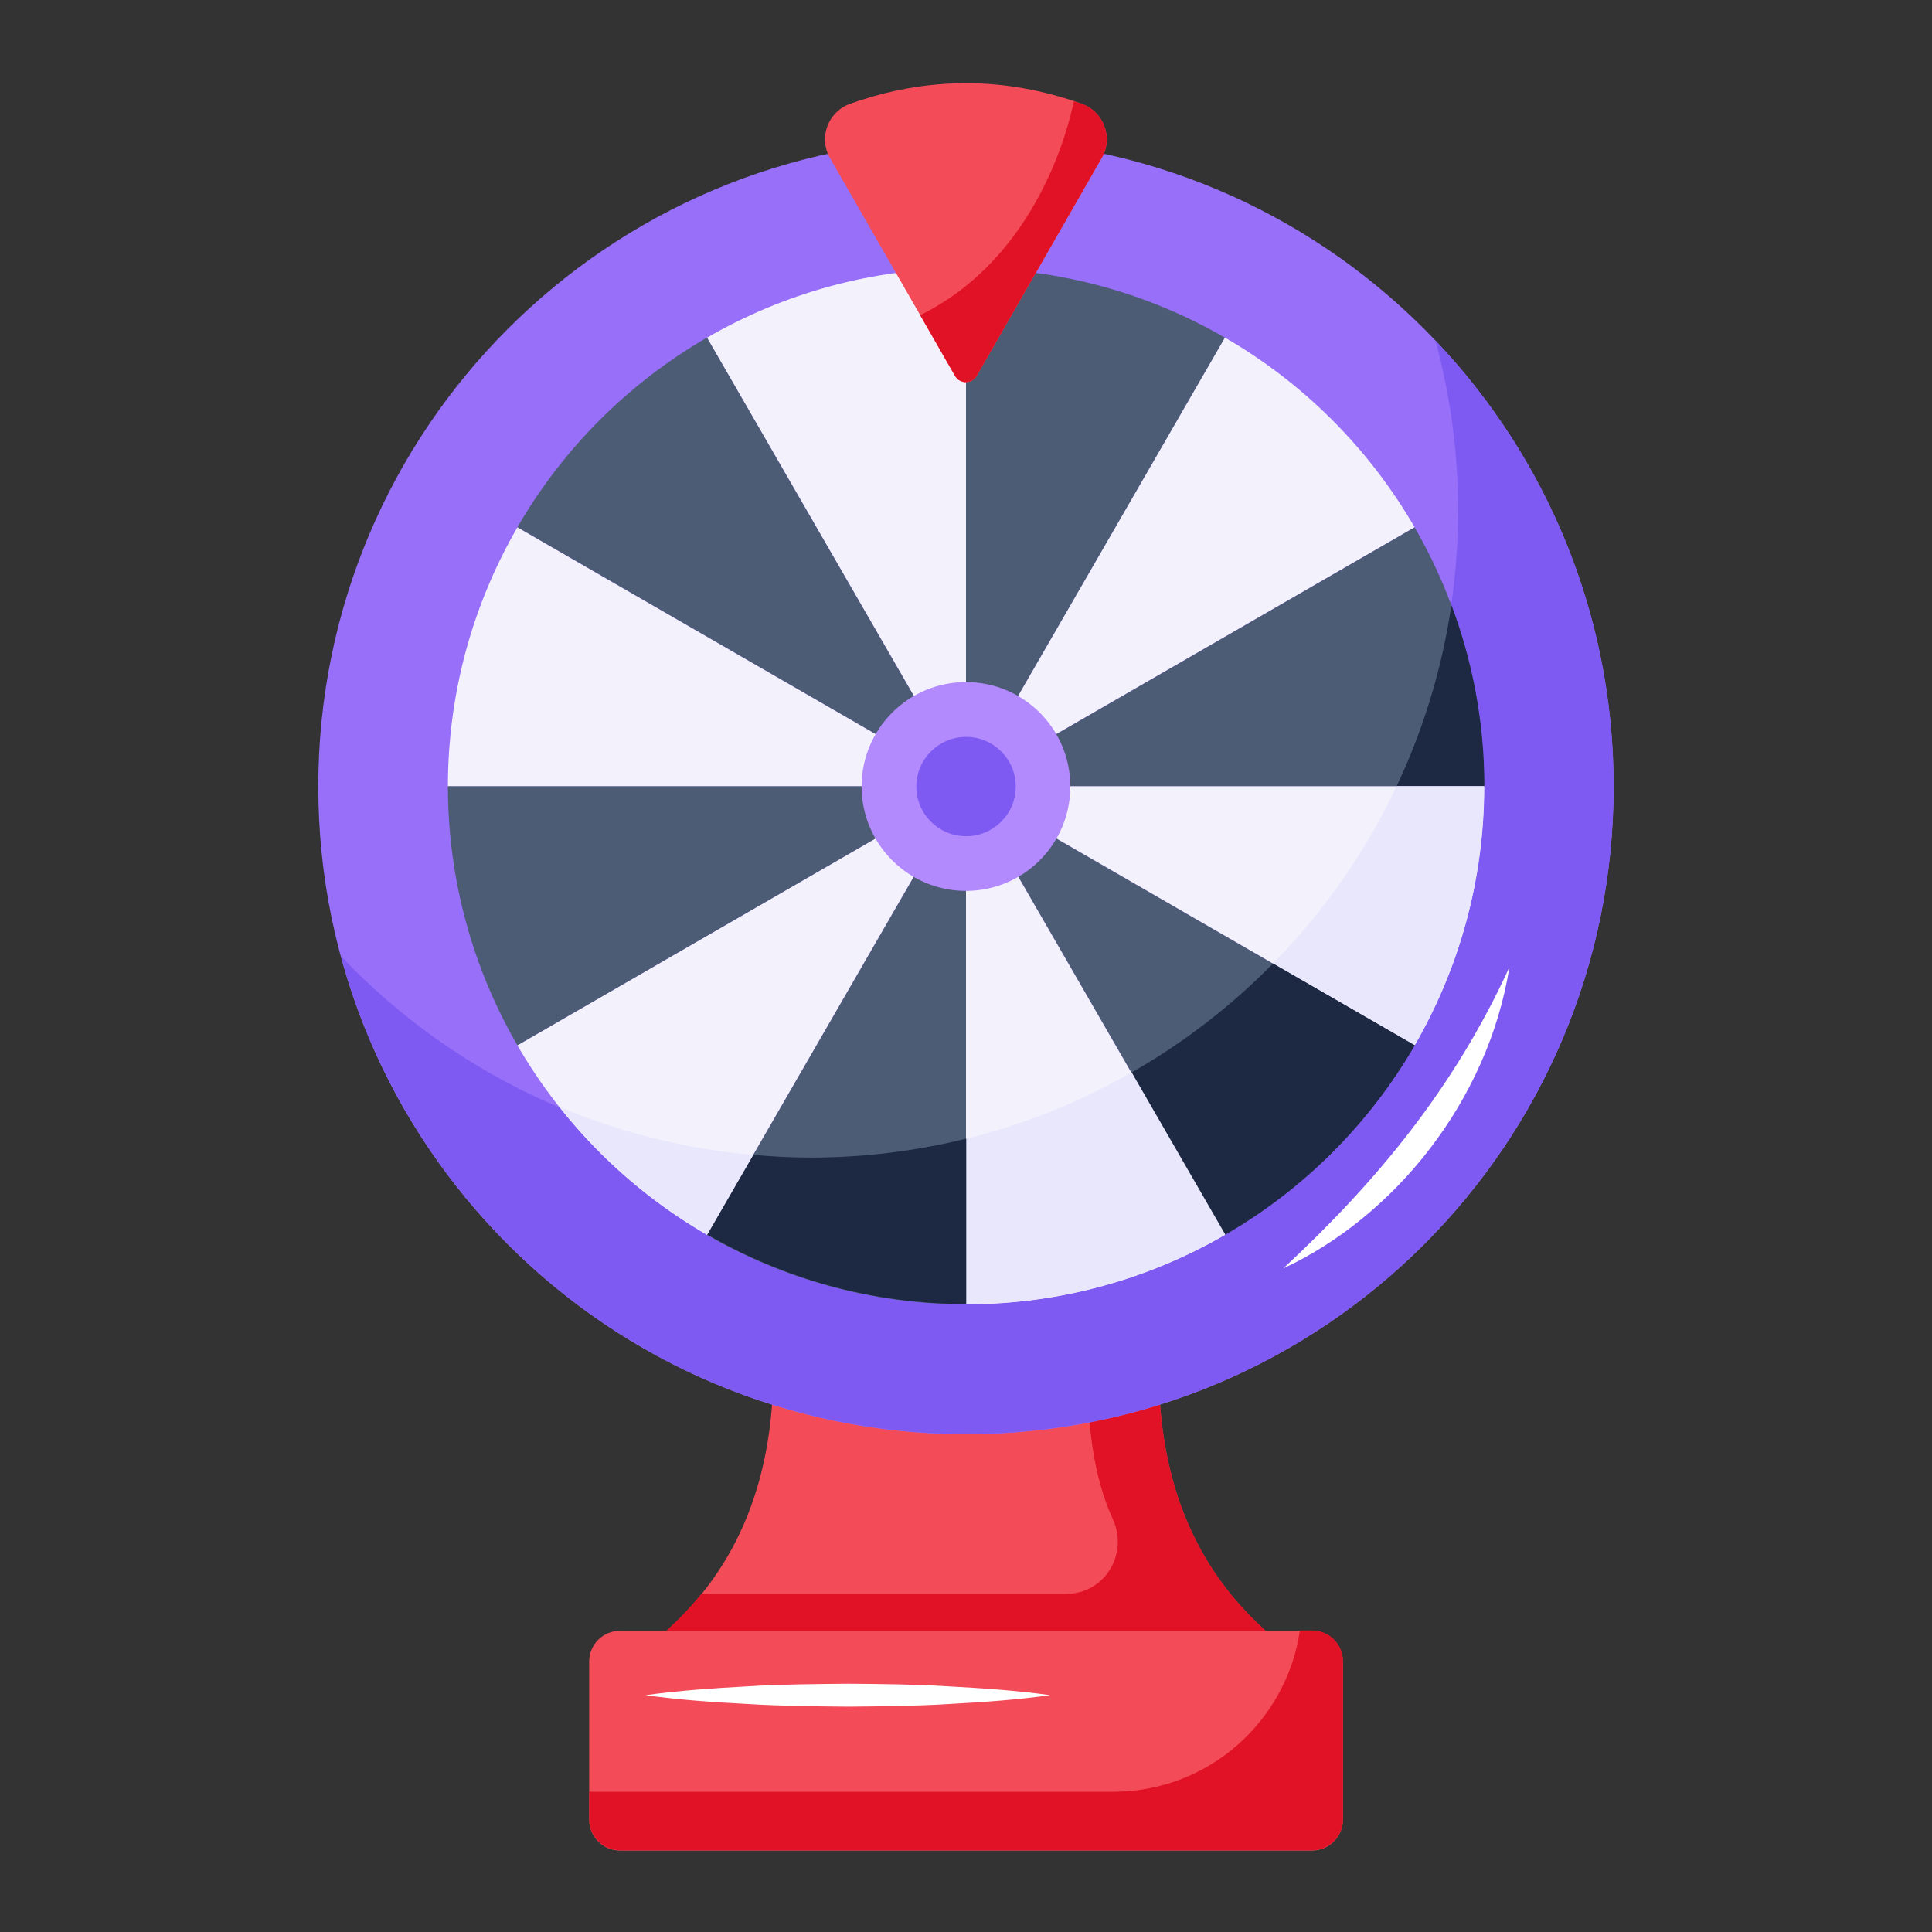 <svg width="24" height="24" viewBox="0 0 24 24" fill="none" xmlns="http://www.w3.org/2000/svg">
<rect x="0" y="0" width="24" height="24" fill="#333333" stroke="none"/>
<path d="M15.886 20.399H8.115C9.137 19.573 9.605 18.433 9.608 16.999H14.393C14.396 18.433 14.864 19.573 15.886 20.399Z" fill="#F34B58"/>
<path d="M8.115 20.396H15.886C14.864 19.569 14.396 18.429 14.393 16.995H13.498C13.514 17.703 13.577 18.33 13.824 18.872C14.022 19.306 13.721 19.8 13.244 19.8H8.712C8.539 20.013 8.341 20.213 8.115 20.396Z" fill="#E11226"/>
<path d="M16.3 20.258H7.702C7.491 20.258 7.319 20.429 7.319 20.64V22.605C7.319 22.817 7.491 22.988 7.702 22.988H16.3C16.511 22.988 16.682 22.817 16.682 22.605V20.64C16.682 20.429 16.511 20.258 16.3 20.258Z" fill="#F34B58"/>
<path d="M11.788 20.949C11.369 20.923 10.95 20.919 10.531 20.916C10.113 20.92 9.694 20.923 9.275 20.949C8.856 20.972 8.438 21 8.019 21.058C8.438 21.117 8.856 21.145 9.275 21.167C9.694 21.193 10.113 21.197 10.531 21.201C10.95 21.197 11.369 21.194 11.788 21.168C12.207 21.145 12.625 21.117 13.044 21.058C12.625 20.999 12.207 20.972 11.788 20.949Z" fill="white"/>
<path d="M16.3 20.254H16.148C15.981 21.387 15.008 22.258 13.828 22.258H7.32V22.601C7.32 22.812 7.491 22.984 7.702 22.984H16.3C16.512 22.984 16.683 22.812 16.683 22.601V20.636C16.683 20.425 16.512 20.254 16.3 20.254Z" fill="#E11226"/>
<path d="M12 17.817C16.443 17.817 20.045 14.215 20.045 9.772C20.045 5.329 16.443 1.727 12 1.727C7.556 1.727 3.954 5.329 3.954 9.772C3.954 14.215 7.556 17.817 12 17.817Z" fill="#986FF9"/>
<path d="M17.832 4.23C18.014 4.903 18.113 5.61 18.113 6.34C18.113 10.783 14.511 14.385 10.068 14.385C7.772 14.385 5.702 13.422 4.236 11.879C5.163 15.298 8.287 17.814 12 17.814C16.443 17.814 20.045 14.212 20.045 9.769C20.045 7.622 19.203 5.673 17.832 4.23Z" fill="#7E5AF2"/>
<path d="M18.751 12.013C18.484 13.677 17.323 15.113 15.941 15.757C17.099 14.682 18.063 13.518 18.751 12.013Z" fill="white"/>
<path d="M12 9.767L15.217 4.195C14.271 3.647 13.172 3.332 12 3.332V9.767Z" fill="#4C5C75"/>
<path d="M17.573 6.55C17.008 5.573 16.194 4.759 15.217 4.194L12 9.767L17.573 6.55Z" fill="#F3F1FC"/>
<path d="M18.435 9.768C18.435 8.596 18.12 7.497 17.573 6.551L12 9.768H18.435Z" fill="#4C5C75"/>
<path d="M12 3.332C10.827 3.332 9.729 3.647 8.782 4.195L12 9.767V3.332Z" fill="#F3F1FC"/>
<path d="M15.217 15.34C16.194 14.775 17.008 13.961 17.573 12.985L12 9.767L15.217 15.34Z" fill="#4C5C75"/>
<path d="M12 9.767V16.203C13.172 16.203 14.271 15.888 15.217 15.34L12 9.767Z" fill="#F3F1FC"/>
<path d="M12 9.767L17.573 12.985C18.12 12.038 18.435 10.94 18.435 9.767H12Z" fill="#F3F1FC"/>
<path d="M8.782 15.34C9.729 15.888 10.827 16.203 12 16.203V9.767L8.782 15.34Z" fill="#4C5C75"/>
<path d="M11.999 9.767L6.427 12.985C6.992 13.961 7.806 14.775 8.782 15.34L11.999 9.767Z" fill="#F3F1FC"/>
<path d="M11.999 9.767L8.782 4.194C7.806 4.759 6.992 5.573 6.427 6.55L11.999 9.767Z" fill="#4C5C75"/>
<path d="M12 9.768L6.427 6.551C5.88 7.497 5.564 8.596 5.564 9.768H12Z" fill="#F3F1FC"/>
<path d="M12 9.767H5.564C5.564 10.94 5.88 12.038 6.427 12.985L12 9.767Z" fill="#4C5C75"/>
<path d="M11.999 11.067C12.716 11.067 13.296 10.486 13.296 9.77C13.296 9.054 12.716 8.473 11.999 8.473C11.283 8.473 10.703 9.054 10.703 9.77C10.703 10.486 11.283 11.067 11.999 11.067Z" fill="#B28AFD"/>
<path d="M12.001 10.388C12.341 10.388 12.618 10.112 12.618 9.771C12.618 9.43 12.341 9.154 12.001 9.154C11.66 9.154 11.383 9.43 11.383 9.771C11.383 10.112 11.66 10.388 12.001 10.388Z" fill="#7E5AF2"/>
<path d="M13.437 1.289C12.478 0.948 11.52 0.948 10.561 1.289C10.286 1.387 10.165 1.709 10.31 1.962L11.864 4.67C11.924 4.774 12.074 4.774 12.133 4.67L13.687 1.962C13.832 1.709 13.711 1.387 13.437 1.289Z" fill="#F34B58"/>
<path d="M12.133 4.669L13.686 1.961C13.832 1.708 13.71 1.385 13.436 1.288C13.403 1.276 13.371 1.268 13.339 1.258C13.272 1.591 12.877 3.201 11.431 3.915L11.863 4.669C11.923 4.773 12.073 4.773 12.133 4.669Z" fill="#E11226"/>
<path d="M18.439 9.765C18.439 8.973 18.292 8.216 18.03 7.516C17.913 8.309 17.681 9.064 17.35 9.765H18.439Z" fill="#1D2943"/>
<path d="M14.057 13.323L15.22 15.338C16.197 14.773 17.011 13.959 17.576 12.983L15.816 11.967C15.297 12.496 14.705 12.953 14.057 13.323Z" fill="#1D2943"/>
<path d="M12.003 14.145V16.2C13.176 16.2 14.274 15.884 15.221 15.337L14.058 13.322C13.422 13.686 12.733 13.965 12.003 14.145Z" fill="#E9E7FC"/>
<path d="M15.815 11.967L17.575 12.983C18.123 12.036 18.438 10.938 18.438 9.766H17.349C16.963 10.585 16.442 11.328 15.815 11.967Z" fill="#E9E7FC"/>
<path d="M10.071 14.38C9.83 14.38 9.593 14.367 9.357 14.346L8.786 15.336C9.732 15.884 10.831 16.199 12.003 16.199V14.145C11.384 14.297 10.737 14.38 10.071 14.38Z" fill="#1D2943"/>
<path d="M8.785 15.337L9.357 14.347C8.512 14.272 7.706 14.068 6.957 13.752C7.46 14.388 8.079 14.928 8.785 15.337Z" fill="#E9E7FC"/>
</svg>
